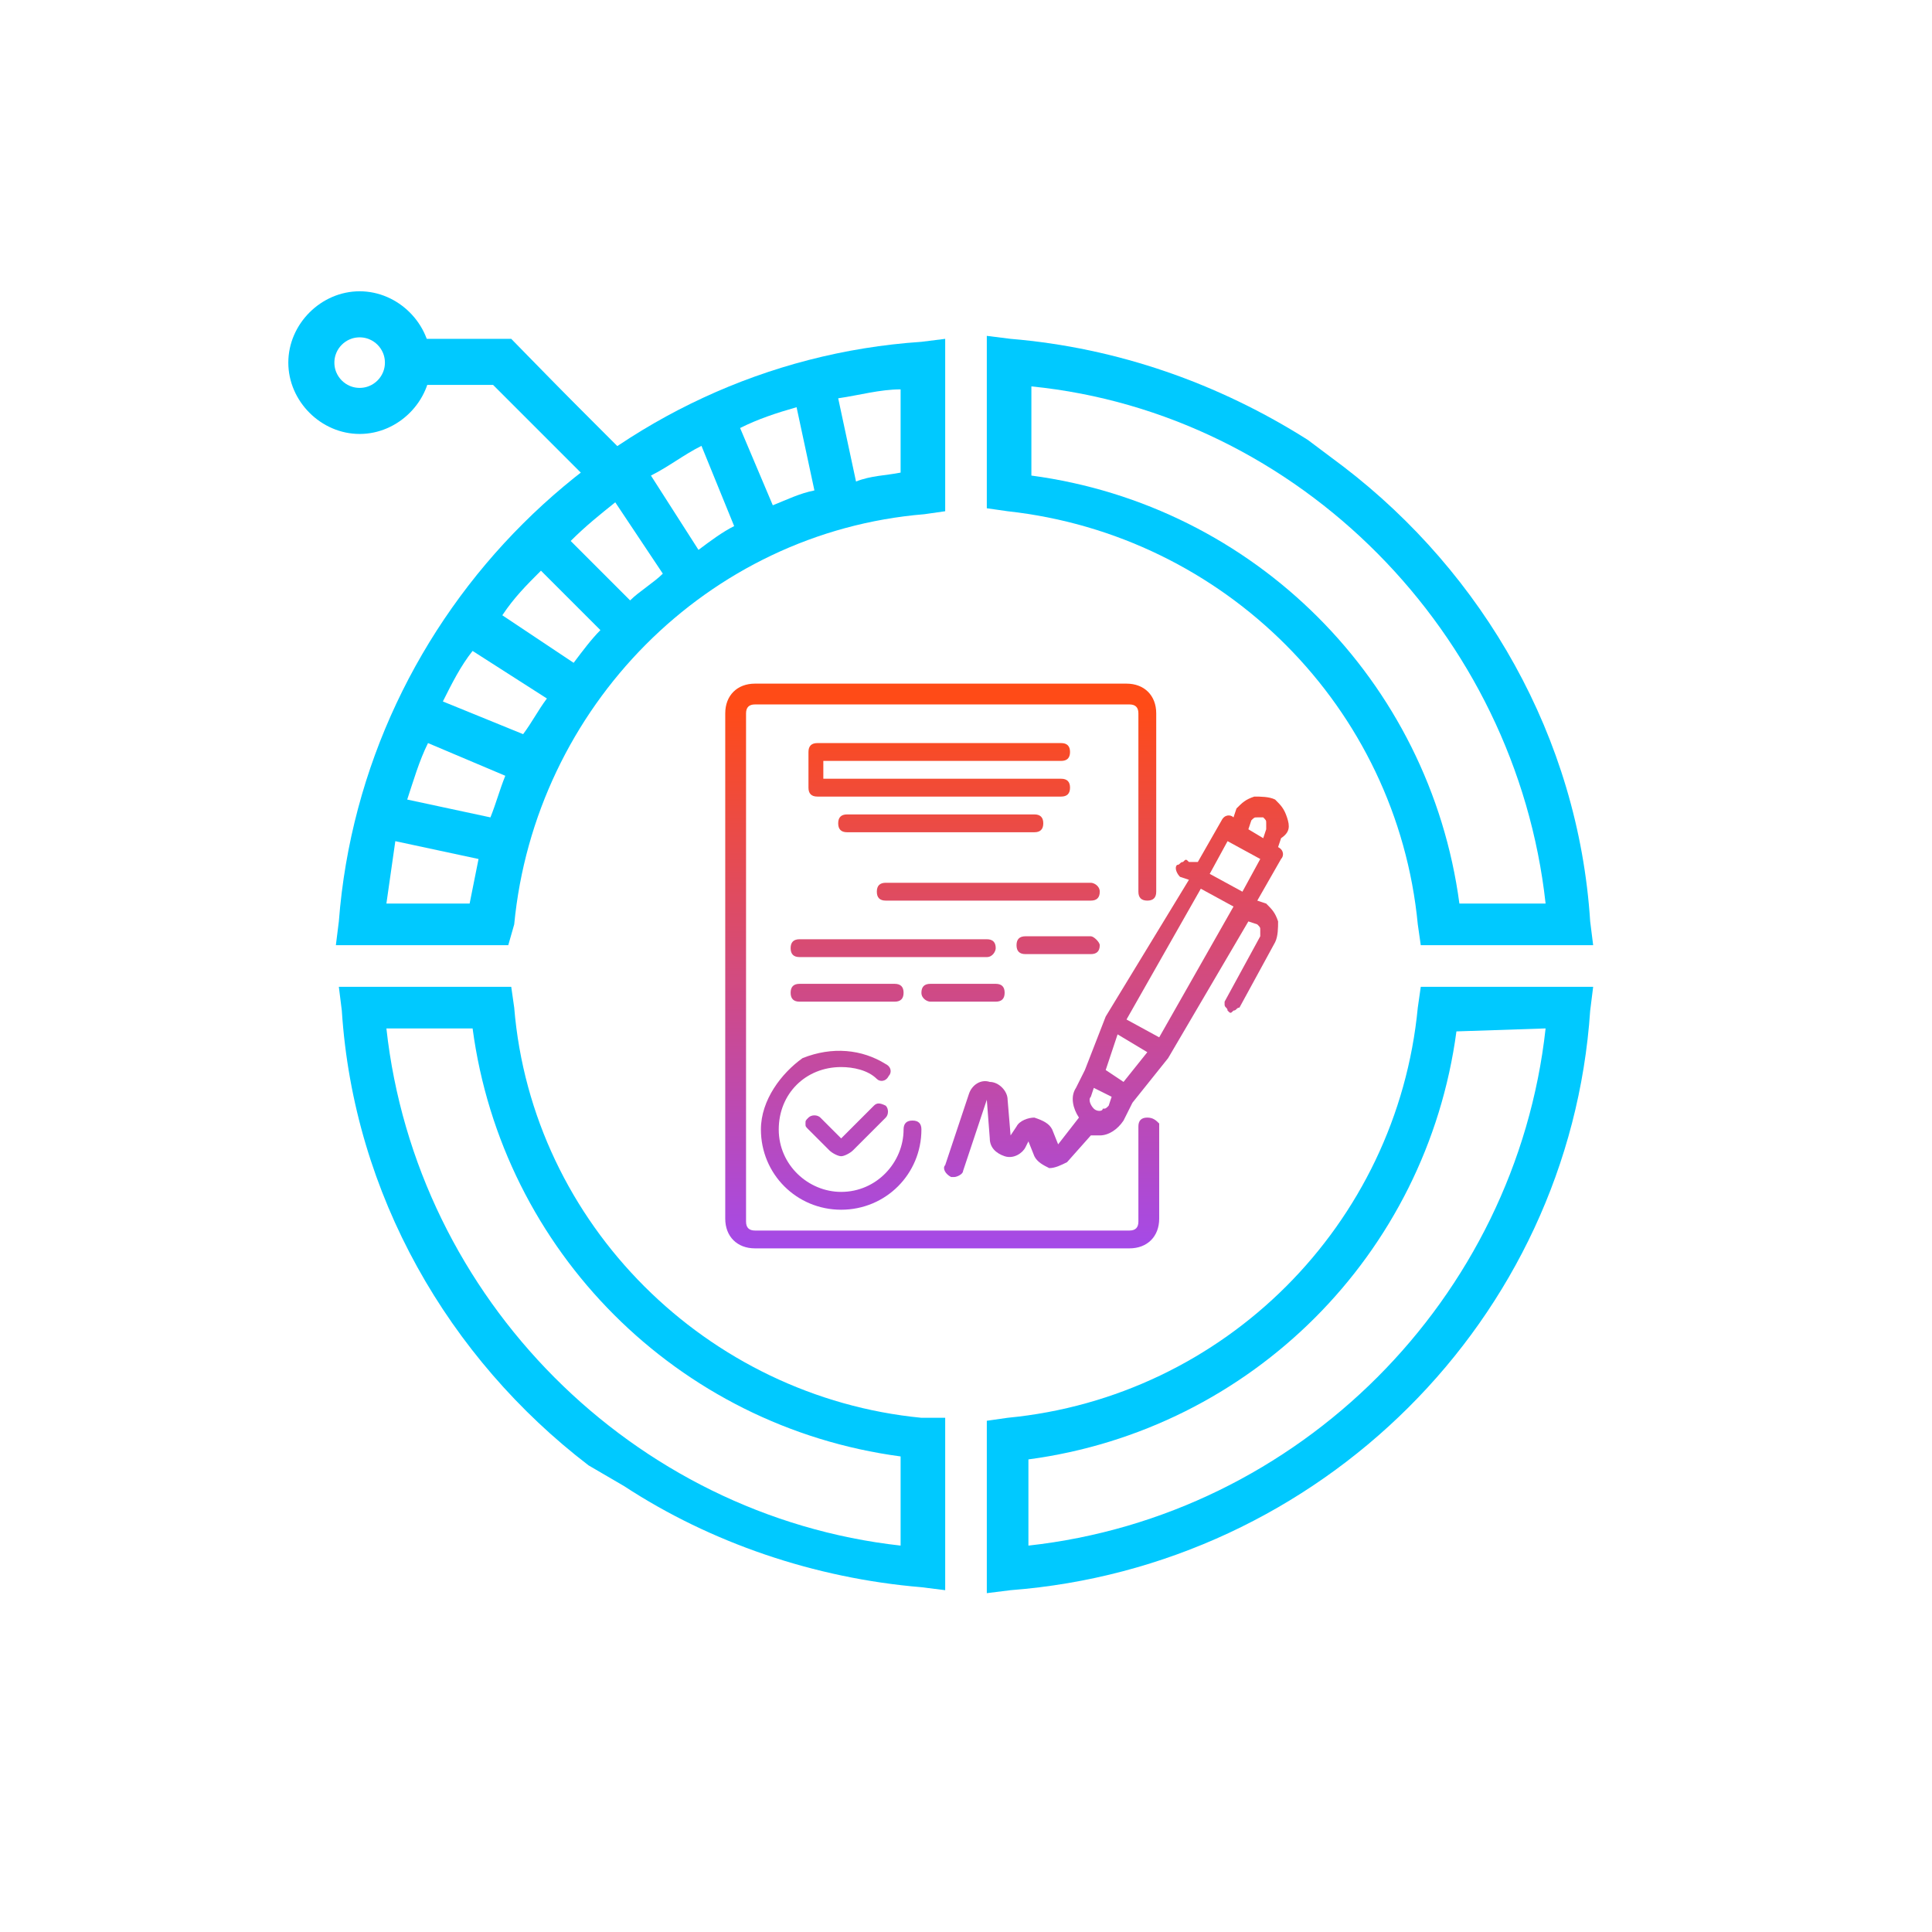 <?xml version="1.0" encoding="utf-8"?>
<!-- Generator: Adobe Illustrator 25.2.0, SVG Export Plug-In . SVG Version: 6.00 Build 0)  -->
<svg version="1.1" id="Layer_1" xmlns="http://www.w3.org/2000/svg" xmlns:xlink="http://www.w3.org/1999/xlink" x="0px" y="0px"
	 viewBox="0 0 65 65" style="enable-background:new 0 0 65 65;" xml:space="preserve">
<style type="text/css">
	.st0{display:none;}
	.st1{display:inline;fill:#00C9FF;}
	.st2{display:inline;}
	.st3{opacity:0.3;fill:#00C9FF;enable-background:new    ;}
	.st4{opacity:0.8;fill:#00C9FF;enable-background:new    ;}
	.st5{opacity:0.6;fill:#00C9FF;enable-background:new    ;}
	.st6{fill:#00C9FF;}
	.st7{display:inline;opacity:0.2;enable-background:new    ;}
	.st8{fill:#A6EEFF;}
	.st9{opacity:0.2;}
	.st10{fill:url(#SVGID_1_);}
	.st11{fill:url(#SVGID_2_);}
	.st12{fill:url(#SVGID_3_);}
	.st13{fill:url(#SVGID_4_);}
	.st14{fill:url(#SVGID_5_);}
	.st15{fill:url(#SVGID_6_);}
	.st16{fill:url(#SVGID_7_);}
	.st17{fill:url(#SVGID_8_);}
	.st18{fill:url(#SVGID_9_);}
	.st19{fill:url(#SVGID_10_);}
	.st20{fill:url(#SVGID_11_);}
	.st21{fill:#00C9FF;enable-background:new    ;}
	.st22{fill:none;}
	.st23{fill:none;stroke:#00C9FF;stroke-width:1.5;stroke-miterlimit:10;}
</style>
<g class="st0">
	<circle class="st1" cx="2.9" cy="44.6" r="2.9"/>
	<circle class="st1" cx="2.9" cy="20.2" r="2.9"/>
	<circle class="st1" cx="20.1" cy="2.9" r="2.9"/>
	<circle class="st1" cx="44.9" cy="2.9" r="2.9"/>
	<circle class="st1" cx="62.1" cy="20.2" r="2.9"/>
	<circle class="st1" cx="62.1" cy="44.6" r="2.9"/>
	<circle class="st1" cx="20.6" cy="62.1" r="2.9"/>
	<circle class="st1" cx="44.9" cy="62.1" r="2.9"/>
	<rect x="22.2" y="61.7" class="st1" width="21" height="0.8"/>
	<rect x="11.3" y="40.9" transform="matrix(0.703 -0.711 0.711 0.703 -34.504 24.15)" class="st1" width="0.8" height="25"/>
	
		<rect x="-10.5" y="22.9" transform="matrix(0.383 -0.924 0.924 0.383 -14.344 25.223)" class="st1" width="44.4" height="0.8"/>
	<rect x="11.3" y="18.4" transform="matrix(0.921 -0.39 0.39 0.921 -15.11 7.813)" class="st1" width="0.8" height="45.5"/>
	<rect x="1.4" y="11.1" transform="matrix(0.923 -0.384 0.384 0.923 -2.576 10.104)" class="st1" width="45.2" height="0.8"/>
	<rect x="52.8" y="0.1" transform="matrix(0.699 -0.716 0.716 0.699 7.645 41.6)" class="st1" width="0.8" height="23.3"/>
	<rect x="61.7" y="21.8" class="st1" width="0.8" height="22.1"/>
	
		<rect x="19.7" y="52.6" transform="matrix(0.922 -0.388 0.388 0.922 -17.309 20.249)" class="st1" width="43.6" height="0.8"/>
	<rect x="2.2" y="32.2" transform="matrix(0.383 -0.924 0.924 0.383 -10.141 50.018)" class="st1" width="60.4" height="0.8"/>
	<rect x="52.8" y="2" transform="matrix(0.924 -0.383 0.383 0.924 -5.039 22.192)" class="st1" width="0.8" height="43.5"/>
	<rect x="40.5" y="-3.7" transform="matrix(0.712 -0.703 0.703 0.712 -5.149 35.673)" class="st1" width="0.8" height="55.6"/>
	<rect x="2.2" y="32.1" transform="matrix(0.927 -0.375 0.375 0.927 -9.809 14.596)" class="st1" width="60.8" height="0.8"/>
	<rect x="0.4" y="11.2" transform="matrix(0.714 -0.701 0.701 0.714 -4.781 11.509)" class="st1" width="22.6" height="0.8"/>
</g>
<g class="st0">
	<g class="st2">
		<path class="st3" d="M29.9,17.5c7.3-1.2,14.4,2.9,17,9.8l0.2,0.7l5.6-1.5l-0.3-0.7c-3.4-10-13.7-15.9-23.9-14L27.7,12l1.5,5.6
			L29.9,17.5z M44.8,21.2c-0.3-0.3-0.7-0.7-1.1-1l1.9-2.2c0.5,0.4,1,0.9,1.5,1.4L44.8,21.2z M48,20.5c0.4,0.5,0.8,1.1,1.2,1.7
			l-2.6,1.3c-0.3-0.4-0.6-0.8-0.8-1.2L48,20.5z M42.6,19.3c-0.4-0.3-0.8-0.6-1.2-0.8l1.4-2.5c0.6,0.3,1.1,0.7,1.7,1.1L42.6,19.3z
			 M40.2,17.7c-0.4-0.2-0.8-0.4-1.3-0.6l0.9-2.8c0.6,0.3,1.2,0.5,1.8,0.9L40.2,17.7z M37.5,16.6c-0.5-0.2-0.9-0.3-1.4-0.4l0.4-2.9
			c0.7,0.1,1.3,0.3,1.9,0.6L37.5,16.6z M34.7,16c-0.5-0.1-1-0.1-1.5-0.1L33,13c0.7,0,1.4,0.1,2.1,0.2L34.7,16z M48,26.2
			c-0.2-0.5-0.4-0.9-0.7-1.4l2.6-1.3c0.3,0.6,0.6,1.3,0.9,1.9L48,26.2z M29.5,13.1c0.7-0.1,1.4-0.2,2.1-0.2l0.2,2.9
			c-0.5,0-1,0.1-1.5,0.1L29.5,13.1z"/>
		<path class="st4" d="M35.1,47.6c-7.3,1.2-14.4-2.9-17-9.8l-0.2-0.7l-5.6,1.5l0.3,0.7c3.4,9.8,13.7,15.8,23.9,13.8l0.8-0.1
			l-1.5-5.6L35.1,47.6z M35.4,51.9c-9,1.3-17.9-3.8-21.3-12.3l2.8-0.8c2.9,7,10.2,11.2,17.6,10.2L35.4,51.9L35.4,51.9z"/>
		<path class="st5" d="M27.2,18.2l0.7-0.2l-1.5-5.6l-0.7,0.3c-5.9,2-10.4,6.5-12.6,12l-3.5-2L8.9,20c0.7-0.5,1.1-1.4,0.9-2.4
			C9.3,16.4,8.2,15.7,7,16c-1.1,0.3-1.9,1.6-1.6,2.7c0.3,0.9,1,1.5,1.9,1.6l0.9,3.2l4.2,2.4c-1.1,3.3-1.4,7-0.7,10.6l0.1,0.8
			l5.6-1.5l-0.1-0.7C16.2,27.9,20.3,20.7,27.2,18.2L27.2,18.2z M6.9,18.3c-0.1-0.4,0.2-0.8,0.5-0.8c0.3-0.1,0.8,0.2,0.8,0.5
			c0.1,0.3-0.2,0.8-0.5,0.8C7.4,18.9,7,18.7,6.9,18.3z M13,35.5c-1.3-9,3.8-17.9,12.3-21.3l0.8,2.8c-7,2.9-11.2,10.2-10.2,17.6
			L13,35.5L13,35.5z"/>
		<path class="st6" d="M56.1,45.1c-0.7,0.5-1.1,1.4-0.9,2.4c0.3,1.1,1.5,1.8,2.6,1.5s1.9-1.5,1.6-2.6c-0.3-0.9-1-1.5-1.9-1.6
			l-0.9-3.2l-4.2-2.4c1.1-3.4,1.4-7,0.7-10.6L53,27.7l-5.6,1.5l0.1,0.7c1.2,7.3-2.9,14.4-9.8,17L37,47.1l1.5,5.6l0.7-0.3
			c5.9-2,10.4-6.5,12.6-12l3.5,2L56.1,45.1z M58.1,46.7c0.1,0.4-0.2,0.8-0.5,0.8s-0.8-0.2-0.8-0.5s0.2-0.8,0.5-0.8
			S57.9,46.3,58.1,46.7z M39.6,50.8L38.8,48c7-2.9,11.2-10.2,10.2-17.6l2.9-0.8C53.3,38.6,48.1,47.6,39.6,50.8z"/>
	</g>
	<g class="st7">
		<path class="st8" d="M29.9,18.1c7-1.2,13.9,2.7,16.3,9.4l0.2,0.6l5.4-1.5l-0.3-0.7c-3.2-9.5-13.2-15.2-23-13.3l-0.8,0.1l1.5,5.4
			H29.9z M44.2,21.6c-0.3-0.3-0.6-0.7-1-1l1.8-2.1c0.5,0.4,1,0.9,1.4,1.4L44.2,21.6z M47.4,21c0.4,0.5,0.8,1.1,1.2,1.6L46,23.9
			c-0.3-0.4-0.5-0.8-0.8-1.1L47.4,21z M42.2,19.7c-0.4-0.3-0.7-0.5-1.1-0.8l1.4-2.4c0.5,0.4,1.1,0.7,1.6,1.1L42.2,19.7z M39.9,18.3
			c-0.4-0.2-0.8-0.4-1.2-0.6l0.9-2.6c0.6,0.3,1.2,0.6,1.7,0.8L39.9,18.3z M37.3,17.3c-0.5-0.2-0.9-0.3-1.3-0.4l0.3-2.7
			c0.6,0.1,1.2,0.3,1.9,0.5L37.3,17.3z M34.6,16.6c-0.5-0.1-1-0.1-1.4-0.1L33,13.7c0.7,0,1.3,0.1,2,0.2L34.6,16.6z M47.3,26.4
			c-0.2-0.5-0.4-0.9-0.6-1.3l2.5-1.2c0.3,0.6,0.6,1.2,0.9,1.8L47.3,26.4z M29.6,13.9c0.7-0.1,1.3-0.1,2-0.2l0.2,2.8
			c-0.5,0-1,0.1-1.5,0.1L29.6,13.9z"/>
		<path class="st8" d="M35,47c-7,1.2-13.9-2.7-16.3-9.4L18.5,37L13,38.5l0.3,0.7c3.2,9.5,13.2,15.2,23,13.3l0.8-0.1L35.6,47H35z
			 M35.3,51.2c-8.7,1.3-17.2-3.6-20.4-11.8l2.7-0.7c2.8,6.7,9.8,10.7,17,9.8L35.3,51.2z"/>
		<path class="st8" d="M27.4,18.8l0.6-0.2l-1.5-5.4l-0.7,0.3c-5.6,1.9-9.9,6.2-12.1,11.5l-3.3-2l-0.7-2.5c0.7-0.5,1.1-1.4,0.8-2.2
			C10.2,17.2,9,16.5,8,16.8s-1.8,1.5-1.5,2.5c0.2,0.9,1,1.5,1.8,1.5l0.8,3.1l4,2.3c-1.1,3.2-1.4,6.7-0.7,10.1l0.1,0.8l5.4-1.5L18,35
			C16.8,28.1,20.7,21.2,27.4,18.8L27.4,18.8z M7.9,18.9c-0.1-0.4,0.2-0.8,0.5-0.8c0.4-0.1,0.8,0.2,0.8,0.5c0.1,0.3-0.2,0.8-0.5,0.8
			C8.4,19.5,8,19.3,7.9,18.9z M13.8,35.4c-1.3-8.7,3.6-17.2,11.8-20.4l0.7,2.7c-6.7,2.8-10.7,9.8-9.8,17L13.8,35.4z"/>
		<path class="st8" d="M55.2,44.6c-0.7,0.5-1.1,1.4-0.8,2.2c0.3,1.1,1.5,1.8,2.5,1.5c1.1-0.3,1.8-1.5,1.5-2.5
			c-0.2-0.9-1-1.5-1.8-1.5l-0.8-3.1l-4-2.3c1.1-3.2,1.4-6.7,0.7-10.1L52.2,28l-5.4,1.5l0.1,0.6c1.2,7-2.7,13.9-9.4,16.3l-0.6,0.2
			l1.5,5.4l0.7-0.3c5.6-1.9,9.9-6.2,12.1-11.5l3.3,1.8L55.2,44.6z M57,46.2c0.1,0.4-0.2,0.8-0.5,0.8c-0.3,0.1-0.8-0.2-0.8-0.5
			c-0.1-0.3,0.2-0.8,0.5-0.8C56.5,45.6,56.9,45.8,57,46.2z M39.3,50.1l-0.7-2.7c6.7-2.8,10.7-9.8,9.8-17l2.7-0.7
			C52.4,38.4,47.5,46.9,39.3,50.1z"/>
	</g>
	<g class="st2">
		<g>
			<path class="st6" d="M43.3,27.5c-0.1-0.3-0.2-0.4-0.4-0.6c-0.2-0.1-0.5-0.1-0.7-0.1c-0.3,0.1-0.4,0.2-0.6,0.4l-0.1,0.3
				c-0.1-0.1-0.3-0.1-0.4,0.1L40.3,29L40,29c-0.1-0.1-0.1-0.1-0.2,0c-0.1,0-0.1,0.1-0.2,0.1c-0.1,0.1,0,0.3,0.1,0.4l0.3,0.1
				l-2.8,4.6L36.5,36l-0.3,0.6c-0.2,0.3-0.1,0.7,0.1,1l-0.7,0.9L35.4,38c-0.1-0.2-0.3-0.3-0.6-0.4c-0.2,0-0.5,0.1-0.6,0.3L34,38.2
				L33.9,37c0-0.3-0.3-0.6-0.6-0.6c-0.3-0.1-0.6,0.1-0.7,0.4l-0.8,2.4c-0.1,0.1,0,0.3,0.2,0.4h0.1c0.1,0,0.3-0.1,0.3-0.2l0.8-2.4
				l0.1,1.3c0,0.3,0.2,0.5,0.5,0.6s0.6-0.1,0.7-0.3l0.1-0.2l0.2,0.5c0.1,0.2,0.3,0.3,0.5,0.4c0.2,0,0.4-0.1,0.6-0.2l0.8-0.9
				c0.1,0,0.1,0,0.3,0c0.3,0,0.6-0.2,0.8-0.5l0.3-0.6l1.2-1.5L42,31l0.3,0.1c0.1,0.1,0.1,0.1,0.1,0.2s0,0.1,0,0.2l-1.2,2.2
				c0-0.1,0,0.1,0,0.1c0,0.1,0.1,0.1,0.1,0.2c0.1,0.1,0.1,0.1,0.2,0c0.1,0,0.1-0.1,0.2-0.1l1.2-2.2C43,31.5,43,31.2,43,31
				c-0.1-0.3-0.2-0.4-0.4-0.6l-0.3-0.1l0.8-1.4c0.1-0.1,0.1-0.3-0.1-0.4l0.1-0.3C43.4,28,43.4,27.8,43.3,27.5z M42.1,27.6
				c0.1-0.1,0.1-0.1,0.2-0.1s0.1,0,0.2,0c0.1,0.1,0.1,0.1,0.1,0.2s0,0.1,0,0.2l-0.1,0.3L42,27.9L42.1,27.6z M37.8,36.4L37.8,36.4
				L37.2,36l0.4-1.2l1,0.6L37.8,36.4z M36.8,37.3c-0.1-0.1-0.2-0.3-0.1-0.4l0.1-0.3l0.6,0.3l-0.1,0.3c-0.1,0.1-0.1,0.1-0.2,0.1
				C37.1,37.4,36.9,37.4,36.8,37.3z M39,34.9l-1.1-0.6l2.5-4.4l1.1,0.6L39,34.9z M41.8,30l-1.1-0.6l0.6-1.1l1.1,0.6L41.8,30z"/>
			<path class="st6" d="M29.4,37.2l-1.1,1.1l-0.7-0.7c-0.1-0.1-0.3-0.1-0.4,0s-0.1,0.1-0.1,0.2c0,0.1,0,0.1,0.1,0.2l0.7,0.7
				c0.1,0.1,0.3,0.2,0.4,0.2s0.3-0.1,0.4-0.2l1.1-1.1c0.1-0.1,0.1-0.3,0-0.4C29.6,37.1,29.5,37.1,29.4,37.2z"/>
			<path class="st6" d="M25.6,38c0,1.5,1.2,2.7,2.7,2.7S31,39.5,31,38c0-0.2-0.1-0.3-0.3-0.3c-0.2,0-0.3,0.1-0.3,0.3
				c0,1.1-0.9,2.1-2.1,2.1c-1.1,0-2.1-0.9-2.1-2.1c0-1.2,0.9-2.1,2.1-2.1c0.4,0,0.9,0.1,1.2,0.4c0.1,0.1,0.3,0.1,0.4-0.1
				c0.1-0.1,0.1-0.3-0.1-0.4C29,35.3,28,35.2,27,35.6C26.3,36.1,25.6,37,25.6,38z"/>
			<path class="st6" d="M35.7,25.6c0.2,0,0.3-0.1,0.3-0.3c0-0.2-0.1-0.3-0.3-0.3h-8.2c-0.2,0-0.3,0.1-0.3,0.3v1.2
				c0,0.2,0.1,0.3,0.3,0.3h8.2c0.2,0,0.3-0.1,0.3-0.3c0-0.2-0.1-0.3-0.3-0.3h-8v-0.6L35.7,25.6L35.7,25.6z"/>
			<path class="st6" d="M28.5,27.4c-0.2,0-0.3,0.1-0.3,0.3c0,0.2,0.1,0.3,0.3,0.3h6.3c0.2,0,0.3-0.1,0.3-0.3c0-0.2-0.1-0.3-0.3-0.3
				H28.5z"/>
			<path class="st6" d="M36.7,29.7h-6.9c-0.2,0-0.3,0.1-0.3,0.3s0.1,0.3,0.3,0.3h6.9c0.2,0,0.3-0.1,0.3-0.3
				C37,29.8,36.8,29.7,36.7,29.7z"/>
			<path class="st6" d="M33.5,31.9c0-0.2-0.1-0.3-0.3-0.3h-6.3c-0.2,0-0.3,0.1-0.3,0.3s0.1,0.3,0.3,0.3h6.3
				C33.4,32.2,33.5,32,33.5,31.9z"/>
			<path class="st6" d="M36.7,31.5h-2.2c-0.2,0-0.3,0.1-0.3,0.3s0.1,0.3,0.3,0.3h2.2c0.2,0,0.3-0.1,0.3-0.3
				C37,31.7,36.8,31.5,36.7,31.5z"/>
			<path class="st6" d="M30.1,33.7c0.2,0,0.3-0.1,0.3-0.3s-0.1-0.3-0.3-0.3h-3.2c-0.2,0-0.3,0.1-0.3,0.3s0.1,0.3,0.3,0.3H30.1z"/>
			<path class="st6" d="M31.3,33.7h2.2c0.2,0,0.3-0.1,0.3-0.3s-0.1-0.3-0.3-0.3h-2.2c-0.2,0-0.3,0.1-0.3,0.3
				C31,33.6,31.2,33.7,31.3,33.7z"/>
			<path class="st6" d="M38.6,37.6c-0.2,0-0.3,0.1-0.3,0.3v3.2c0,0.2-0.1,0.3-0.3,0.3H25.4c-0.2,0-0.3-0.1-0.3-0.3V24
				c0-0.2,0.1-0.3,0.3-0.3H38c0.2,0,0.3,0.1,0.3,0.3v6c0,0.2,0.1,0.3,0.3,0.3s0.3-0.1,0.3-0.3v-6c0-0.6-0.4-1-1-1H25.4
				c-0.6,0-1,0.4-1,1v17c0,0.6,0.4,1,1,1H38c0.6,0,1-0.4,1-1v-3.2C38.9,37.7,38.8,37.6,38.6,37.6z"/>
		</g>
		<g class="st9">
			<path class="st8" d="M42.7,27.9c-0.1-0.2-0.2-0.4-0.4-0.6s-0.4-0.1-0.7-0.1c-0.2,0.1-0.4,0.2-0.6,0.4l-0.1,0.3
				c-0.1-0.1-0.3,0-0.4,0.1l-0.7,1.2l-0.3-0.1c-0.1-0.1-0.1-0.1-0.2,0c-0.1,0-0.1,0.1-0.2,0.1c-0.1,0.1,0,0.3,0.1,0.4l0.3,0.1
				L37,34.1l-0.6,1.7L36,36.3c-0.1,0.3-0.1,0.7,0.1,1l-0.7,0.8l-0.2-0.5c-0.1-0.2-0.3-0.3-0.5-0.3s-0.4,0.1-0.6,0.3L34,37.8
				l-0.1-1.2c0-0.3-0.2-0.5-0.5-0.6c-0.3,0-0.6,0.1-0.6,0.4l-0.7,2.1c-0.1,0.1,0,0.3,0.2,0.3h0.1c0.1,0,0.2-0.1,0.3-0.2l0.7-2.1
				l0.1,1.2c0,0.3,0.2,0.5,0.5,0.6s0.5-0.1,0.6-0.3l0.1-0.2l0.2,0.5c0.1,0.2,0.3,0.3,0.5,0.3s0.4-0.1,0.6-0.2l0.7-0.9
				c0.1,0,0.1,0,0.2,0c0.3,0,0.6-0.1,0.8-0.4l0.3-0.5l1.1-1.4l2.6-4.4l0.3,0.1c0.1,0.1,0.1,0.1,0.1,0.2s0,0.1,0,0.2l-1.2,2.1
				c-0.1,0.1-0.1,0.1-0.1,0.2c0,0.1,0.1,0.1,0.1,0.2c0.1,0.1,0.1,0.1,0.2,0c0.1,0,0.1-0.1,0.2-0.1l1.2-2c0.1-0.2,0.1-0.4,0.1-0.7
				c-0.1-0.2-0.2-0.4-0.4-0.6L42,30.3l0.8-1.2c0.1-0.1,0-0.3-0.1-0.4l0.1-0.3C42.7,28.3,42.7,28.1,42.7,27.9z M41.6,27.9
				c0.1-0.1,0.1-0.1,0.2-0.1c0.1,0,0.1,0,0.2,0c0.1,0.1,0.1,0.1,0.1,0.2s0,0.1,0,0.2L42,28.5l-0.5-0.3L41.6,27.9z M37.5,36.2
				L37.5,36.2L37,35.8l0.4-1.1l0.9,0.6L37.5,36.2z M36.6,37c-0.1-0.1-0.1-0.3-0.1-0.4l0.1-0.3l0.5,0.3L37,36.9c0,0-0.1,0.1-0.2,0.1
				C36.8,37.1,36.7,37.1,36.6,37z M38.6,34.8l-1-0.6l2.4-4.1l1,0.6L38.6,34.8z M41.3,30.1l-1-0.6l0.6-1l1,0.6L41.3,30.1z"/>
			<path class="st8" d="M29.6,36.9l-1,1L28,37.3c-0.1-0.1-0.3-0.1-0.4,0s-0.1,0.1-0.1,0.2s0,0.1,0.1,0.2l0.6,0.6
				c0.1,0.1,0.3,0.1,0.4,0.1s0.3-0.1,0.4-0.1l1-1c0.1-0.1,0.1-0.3,0-0.4C30,36.8,29.8,36.8,29.6,36.9z"/>
			<path class="st8" d="M26.2,37.6c0,1.4,1.1,2.5,2.5,2.5s2.5-1.1,2.5-2.5c0-0.1-0.1-0.3-0.3-0.3c-0.1,0-0.3,0.1-0.3,0.3
				c0,1-0.8,1.9-1.9,1.9c-1,0-1.9-0.8-1.9-1.9c0-1,0.8-1.9,1.9-1.9c0.4,0,0.8,0.1,1.2,0.4c0.1,0.1,0.3,0.1,0.4-0.1s0.1-0.3-0.1-0.4
				c-0.8-0.6-1.8-0.7-2.6-0.2C26.7,35.8,26.2,36.7,26.2,37.6z"/>
			<path class="st8" d="M35.6,26c0.1,0,0.3-0.1,0.3-0.3c0-0.1-0.1-0.3-0.3-0.3H28c-0.1,0-0.3,0.1-0.3,0.3v1.2c0,0.1,0.1,0.3,0.3,0.3
				h7.6c0.1,0,0.3-0.1,0.3-0.3c0-0.1-0.1-0.3-0.3-0.3h-7.3V26H35.6z"/>
			<path class="st8" d="M28.8,27.8c-0.1,0-0.3,0.1-0.3,0.3c0,0.1,0.1,0.3,0.3,0.3h5.9c0.1,0,0.3-0.1,0.3-0.3c0-0.1-0.1-0.3-0.3-0.3
				H28.8z"/>
			<path class="st8" d="M36.5,29.9h-6.4c-0.1,0-0.3,0.1-0.3,0.3c0,0.1,0.1,0.3,0.3,0.3h6.5c0.1,0,0.3-0.1,0.3-0.3
				C36.8,30,36.7,29.9,36.5,29.9z"/>
			<path class="st8" d="M33.6,31.9c0-0.1-0.1-0.3-0.3-0.3h-5.9c-0.1,0-0.3,0.1-0.3,0.3c0,0.1,0.1,0.3,0.3,0.3h5.9
				C33.5,32.2,33.6,32.1,33.6,31.9z"/>
			<path class="st8" d="M36.5,31.6h-2.1c-0.1,0-0.3,0.1-0.3,0.3c0,0.1,0.1,0.3,0.3,0.3h2.1c0.1,0,0.3-0.1,0.3-0.3
				S36.7,31.6,36.5,31.6z"/>
			<path class="st8" d="M30.3,33.7c0.1,0,0.3-0.1,0.3-0.3s-0.1-0.3-0.3-0.3h-3c-0.1,0-0.3,0.1-0.3,0.3s0.1,0.3,0.3,0.3H30.3z"/>
			<path class="st8" d="M31.5,33.7h2.1c0.1,0,0.3-0.1,0.3-0.3s-0.1-0.3-0.3-0.3h-2.1c-0.1,0-0.3,0.1-0.3,0.3
				C31.2,33.5,31.3,33.7,31.5,33.7z"/>
			<path class="st8" d="M38.3,37.2c-0.1,0-0.3,0.1-0.3,0.3v3c0,0.1-0.1,0.3-0.3,0.3H25.9c-0.1,0-0.3-0.1-0.3-0.3v-16
				c0-0.1,0.1-0.3,0.3-0.3h11.8c0.1,0,0.3,0.1,0.3,0.3V30c0,0.1,0.1,0.3,0.3,0.3s0.3-0.1,0.3-0.3v-5.5c0-0.5-0.4-0.9-0.9-0.9H25.9
				c-0.5,0-0.9,0.4-0.9,0.9v15.9c0,0.5,0.4,0.9,0.9,0.9h11.8c0.5,0,0.9-0.4,0.9-0.9v-3C38.6,37.3,38.4,37.2,38.3,37.2z"/>
		</g>
	</g>
</g>
<g>
	<g>
		<linearGradient id="SVGID_1_" gradientUnits="userSpaceOnUse" x1="37.56" y1="23.761" x2="37.56" y2="42.76">
			<stop  offset="0" style="stop-color:#FF4B17"/>
			<stop  offset="1" style="stop-color:#A14AF1"/>
		</linearGradient>
		<path class="st10" d="M43.3,27.5c-0.1-0.3-0.2-0.4-0.4-0.6c-0.2-0.1-0.5-0.1-0.7-0.1c-0.3,0.1-0.4,0.2-0.6,0.4l-0.1,0.3
			c-0.1-0.1-0.3-0.1-0.4,0.1L40.3,29L40,29c-0.1-0.1-0.1-0.1-0.2,0c-0.1,0-0.1,0.1-0.2,0.1c-0.1,0.1,0,0.3,0.1,0.4l0.3,0.1l-2.8,4.6
			L36.5,36l-0.3,0.6c-0.2,0.3-0.1,0.7,0.1,1l-0.7,0.9L35.4,38c-0.1-0.2-0.3-0.3-0.6-0.4c-0.2,0-0.5,0.1-0.6,0.3L34,38.2L33.9,37
			c0-0.3-0.3-0.6-0.6-0.6c-0.3-0.1-0.6,0.1-0.7,0.4l-0.8,2.4c-0.1,0.1,0,0.3,0.2,0.4h0.1c0.1,0,0.3-0.1,0.3-0.2l0.8-2.4l0.1,1.3
			c0,0.3,0.2,0.5,0.5,0.6s0.6-0.1,0.7-0.3l0.1-0.2l0.2,0.5c0.1,0.2,0.3,0.3,0.5,0.4c0.2,0,0.4-0.1,0.6-0.2l0.8-0.9
			c0.1,0,0.1,0,0.3,0c0.3,0,0.6-0.2,0.8-0.5l0.3-0.6l1.2-1.5L42,31l0.3,0.1c0.1,0.1,0.1,0.1,0.1,0.2s0,0.1,0,0.2l-1.2,2.2
			c0-0.1,0,0.1,0,0.1c0,0.1,0.1,0.1,0.1,0.2c0.1,0.1,0.1,0.1,0.2,0c0.1,0,0.1-0.1,0.2-0.1l1.2-2.2C43,31.5,43,31.2,43,31
			c-0.1-0.3-0.2-0.4-0.4-0.6l-0.3-0.1l0.8-1.4c0.1-0.1,0.1-0.3-0.1-0.4l0.1-0.3C43.4,28,43.4,27.8,43.3,27.5z M42.1,27.6
			c0.1-0.1,0.1-0.1,0.2-0.1s0.1,0,0.2,0c0.1,0.1,0.1,0.1,0.1,0.2s0,0.1,0,0.2l-0.1,0.3L42,27.9L42.1,27.6z M37.8,36.4L37.8,36.4
			L37.2,36l0.4-1.2l1,0.6L37.8,36.4z M36.8,37.3c-0.1-0.1-0.2-0.3-0.1-0.4l0.1-0.3l0.6,0.3l-0.1,0.3c-0.1,0.1-0.1,0.1-0.2,0.1
			C37.1,37.4,36.9,37.4,36.8,37.3z M39,34.9l-1.1-0.6l2.5-4.4l1.1,0.6L39,34.9z M41.8,30l-1.1-0.6l0.6-1.1l1.1,0.6L41.8,30z"/>
		<linearGradient id="SVGID_2_" gradientUnits="userSpaceOnUse" x1="28.488" y1="23.761" x2="28.488" y2="42.76">
			<stop  offset="0" style="stop-color:#FF4B17"/>
			<stop  offset="1" style="stop-color:#A14AF1"/>
		</linearGradient>
		<path class="st11" d="M29.4,37.2l-1.1,1.1l-0.7-0.7c-0.1-0.1-0.3-0.1-0.4,0s-0.1,0.1-0.1,0.2c0,0.1,0,0.1,0.1,0.2l0.7,0.7
			c0.1,0.1,0.3,0.2,0.4,0.2s0.3-0.1,0.4-0.2l1.1-1.1c0.1-0.1,0.1-0.3,0-0.4C29.6,37.1,29.5,37.1,29.4,37.2z"/>
		<linearGradient id="SVGID_3_" gradientUnits="userSpaceOnUse" x1="28.3" y1="23.761" x2="28.3" y2="42.76">
			<stop  offset="0" style="stop-color:#FF4B17"/>
			<stop  offset="1" style="stop-color:#A14AF1"/>
		</linearGradient>
		<path class="st12" d="M25.6,38c0,1.5,1.2,2.7,2.7,2.7S31,39.5,31,38c0-0.2-0.1-0.3-0.3-0.3c-0.2,0-0.3,0.1-0.3,0.3
			c0,1.1-0.9,2.1-2.1,2.1c-1.1,0-2.1-0.9-2.1-2.1c0-1.2,0.9-2.1,2.1-2.1c0.4,0,0.9,0.1,1.2,0.4c0.1,0.1,0.3,0.1,0.4-0.1
			c0.1-0.1,0.1-0.3-0.1-0.4C29,35.3,28,35.2,27,35.6C26.3,36.1,25.6,37,25.6,38z"/>
		<linearGradient id="SVGID_4_" gradientUnits="userSpaceOnUse" x1="31.6" y1="23.761" x2="31.6" y2="42.76">
			<stop  offset="0" style="stop-color:#FF4B17"/>
			<stop  offset="1" style="stop-color:#A14AF1"/>
		</linearGradient>
		<path class="st13" d="M35.7,25.6c0.2,0,0.3-0.1,0.3-0.3c0-0.2-0.1-0.3-0.3-0.3h-8.2c-0.2,0-0.3,0.1-0.3,0.3v1.2
			c0,0.2,0.1,0.3,0.3,0.3h8.2c0.2,0,0.3-0.1,0.3-0.3c0-0.2-0.1-0.3-0.3-0.3h-8v-0.6L35.7,25.6L35.7,25.6z"/>
		<linearGradient id="SVGID_5_" gradientUnits="userSpaceOnUse" x1="31.65" y1="23.761" x2="31.65" y2="42.76">
			<stop  offset="0" style="stop-color:#FF4B17"/>
			<stop  offset="1" style="stop-color:#A14AF1"/>
		</linearGradient>
		<path class="st14" d="M28.5,27.4c-0.2,0-0.3,0.1-0.3,0.3c0,0.2,0.1,0.3,0.3,0.3h6.3c0.2,0,0.3-0.1,0.3-0.3c0-0.2-0.1-0.3-0.3-0.3
			H28.5z"/>
		<linearGradient id="SVGID_6_" gradientUnits="userSpaceOnUse" x1="33.25" y1="23.761" x2="33.25" y2="42.76">
			<stop  offset="0" style="stop-color:#FF4B17"/>
			<stop  offset="1" style="stop-color:#A14AF1"/>
		</linearGradient>
		<path class="st15" d="M36.7,29.7h-6.9c-0.2,0-0.3,0.1-0.3,0.3s0.1,0.3,0.3,0.3h6.9c0.2,0,0.3-0.1,0.3-0.3
			C37,29.8,36.8,29.7,36.7,29.7z"/>
		<linearGradient id="SVGID_7_" gradientUnits="userSpaceOnUse" x1="30.05" y1="23.761" x2="30.05" y2="42.76">
			<stop  offset="0" style="stop-color:#FF4B17"/>
			<stop  offset="1" style="stop-color:#A14AF1"/>
		</linearGradient>
		<path class="st16" d="M33.5,31.9c0-0.2-0.1-0.3-0.3-0.3h-6.3c-0.2,0-0.3,0.1-0.3,0.3s0.1,0.3,0.3,0.3h6.3
			C33.4,32.2,33.5,32,33.5,31.9z"/>
		<linearGradient id="SVGID_8_" gradientUnits="userSpaceOnUse" x1="35.6" y1="23.761" x2="35.6" y2="42.76">
			<stop  offset="0" style="stop-color:#FF4B17"/>
			<stop  offset="1" style="stop-color:#A14AF1"/>
		</linearGradient>
		<path class="st17" d="M36.7,31.5h-2.2c-0.2,0-0.3,0.1-0.3,0.3s0.1,0.3,0.3,0.3h2.2c0.2,0,0.3-0.1,0.3-0.3
			C37,31.7,36.8,31.5,36.7,31.5z"/>
		<linearGradient id="SVGID_9_" gradientUnits="userSpaceOnUse" x1="28.5" y1="23.761" x2="28.5" y2="42.76">
			<stop  offset="0" style="stop-color:#FF4B17"/>
			<stop  offset="1" style="stop-color:#A14AF1"/>
		</linearGradient>
		<path class="st18" d="M30.1,33.7c0.2,0,0.3-0.1,0.3-0.3s-0.1-0.3-0.3-0.3h-3.2c-0.2,0-0.3,0.1-0.3,0.3s0.1,0.3,0.3,0.3H30.1z"/>
		<linearGradient id="SVGID_10_" gradientUnits="userSpaceOnUse" x1="32.4" y1="23.761" x2="32.4" y2="42.76">
			<stop  offset="0" style="stop-color:#FF4B17"/>
			<stop  offset="1" style="stop-color:#A14AF1"/>
		</linearGradient>
		<path class="st19" d="M31.3,33.7h2.2c0.2,0,0.3-0.1,0.3-0.3s-0.1-0.3-0.3-0.3h-2.2c-0.2,0-0.3,0.1-0.3,0.3
			C31,33.6,31.2,33.7,31.3,33.7z"/>
		<linearGradient id="SVGID_11_" gradientUnits="userSpaceOnUse" x1="31.7" y1="23.761" x2="31.7" y2="42.761">
			<stop  offset="0" style="stop-color:#FF4B17"/>
			<stop  offset="1" style="stop-color:#A14AF1"/>
		</linearGradient>
		<path class="st20" d="M38.6,37.6c-0.2,0-0.3,0.1-0.3,0.3v3.2c0,0.2-0.1,0.3-0.3,0.3H25.4c-0.2,0-0.3-0.1-0.3-0.3V24
			c0-0.2,0.1-0.3,0.3-0.3H38c0.2,0,0.3,0.1,0.3,0.3v6c0,0.2,0.1,0.3,0.3,0.3s0.3-0.1,0.3-0.3v-6c0-0.6-0.4-1-1-1H25.4
			c-0.6,0-1,0.4-1,1v17c0,0.6,0.4,1,1,1H38c0.6,0,1-0.4,1-1v-3.2C38.9,37.7,38.8,37.6,38.6,37.6z"/>
	</g>
</g>
<path class="st21" d="M17.3,31.1c0.7-7.3,6.5-13.2,13.8-13.8l0.7-0.1v-5.8L31,11.5C20.6,12.2,12.2,20.6,11.4,31l-0.1,0.8h5.8
	L17.3,31.1z M24.7,17.7c-0.4,0.2-0.8,0.5-1.2,0.8L21.9,16c0.6-0.3,1.1-0.7,1.7-1L24.7,17.7z M24.9,14.4c0.6-0.3,1.2-0.5,1.9-0.7
	l0.6,2.8c-0.5,0.1-0.9,0.3-1.4,0.5L24.9,14.4z M22.3,19.3c-0.3,0.3-0.8,0.6-1.1,0.9l-2-2c0.5-0.5,1-0.9,1.5-1.3L22.3,19.3z
	 M20.2,21.2c-0.3,0.3-0.6,0.7-0.9,1.1l-2.4-1.6c0.4-0.6,0.8-1,1.3-1.5L20.2,21.2z M18.4,23.5c-0.3,0.4-0.5,0.8-0.8,1.2l-2.7-1.1
	c0.3-0.6,0.6-1.2,1-1.7L18.4,23.5z M17,26.1c-0.2,0.5-0.3,0.9-0.5,1.4l-2.8-0.6c0.2-0.6,0.4-1.3,0.7-1.9L17,26.1z M30.3,15.9
	c-0.5,0.1-1,0.1-1.5,0.3l-0.6-2.8c0.7-0.1,1.4-0.3,2.1-0.3V15.9z M13,30.4c0.1-0.7,0.2-1.4,0.3-2.1l2.8,0.6c-0.1,0.5-0.2,1-0.3,1.5
	H13z"/>
<path class="st21" d="M47.7,33.9C47,41.2,41.2,47,33.9,47.7l-0.7,0.1v5.8l0.8-0.1c10.4-0.8,18.8-9.1,19.5-19.5l0.1-0.8h-5.8
	L47.7,33.9L47.7,33.9z M52,34.6C51,43.7,43.7,51,34.6,52v-2.9c7.5-1,13.4-6.9,14.4-14.4L52,34.6L52,34.6z"/>
<g>
	<path class="st22" d="M34.7,16c7.5,1,13.4,6.9,14.4,14.4H52c-1-9.1-8.3-16.5-17.3-17.4V16z"/>
	<path class="st6" d="M34,11.4l-0.8-0.1v5.8l0.7,0.1C41.2,18,47,23.8,47.7,31.1l0.1,0.7h5.8L53.5,31c-0.4-6.2-3.6-11.7-8.3-15.3
		L44,14.8C41,12.9,37.6,11.7,34,11.4z M52,30.4h-2.9c-1-7.5-6.9-13.4-14.4-14.4v-3C43.7,13.9,51,21.3,52,30.4z"/>
</g>
<g>
	<path class="st22" d="M15.9,34.6H13C14,43.7,21.3,51,30.3,52v-3C22.8,48,16.9,42.1,15.9,34.6z"/>
	<path class="st21" d="M31,47.7c-7.2-0.7-13.1-6.5-13.7-13.8l-0.1-0.7h-5.8l0.1,0.8c0.4,6.2,3.6,11.7,8.3,15.3L21,50
		c2.9,1.9,6.4,3.1,10,3.4l0.8,0.1v-5.8H31z M30.3,52c-9-1-16.3-8.3-17.3-17.4h2.9c1,7.5,6.9,13.4,14.4,14.4V52z"/>
</g>
<g>
	<g>
		<polyline class="st23" points="20.9,16.2 16.9,12.2 13.7,12.2 		"/>
		<circle class="st23" cx="12.1" cy="12.2" r="1.6"/>
	</g>
	<g>
		<polygon class="st6" points="20.4,16.7 21.4,15.7 17.2,11.4 13.7,11.4 13.7,12.9 16.6,12.9 		"/>
		<path class="st6" d="M9.7,12.2c0-1.3,1.1-2.4,2.4-2.4c1.3,0,2.4,1.1,2.4,2.4s-1.1,2.4-2.4,2.4C10.8,14.6,9.7,13.5,9.7,12.2z
			 M11.2,12.2c0,0.5,0.4,0.9,0.9,0.9c0.5,0,0.9-0.4,0.9-0.9s-0.4-0.9-0.9-0.9C11.6,11.3,11.2,11.7,11.2,12.2z"/>
	</g>
</g>
</svg>
